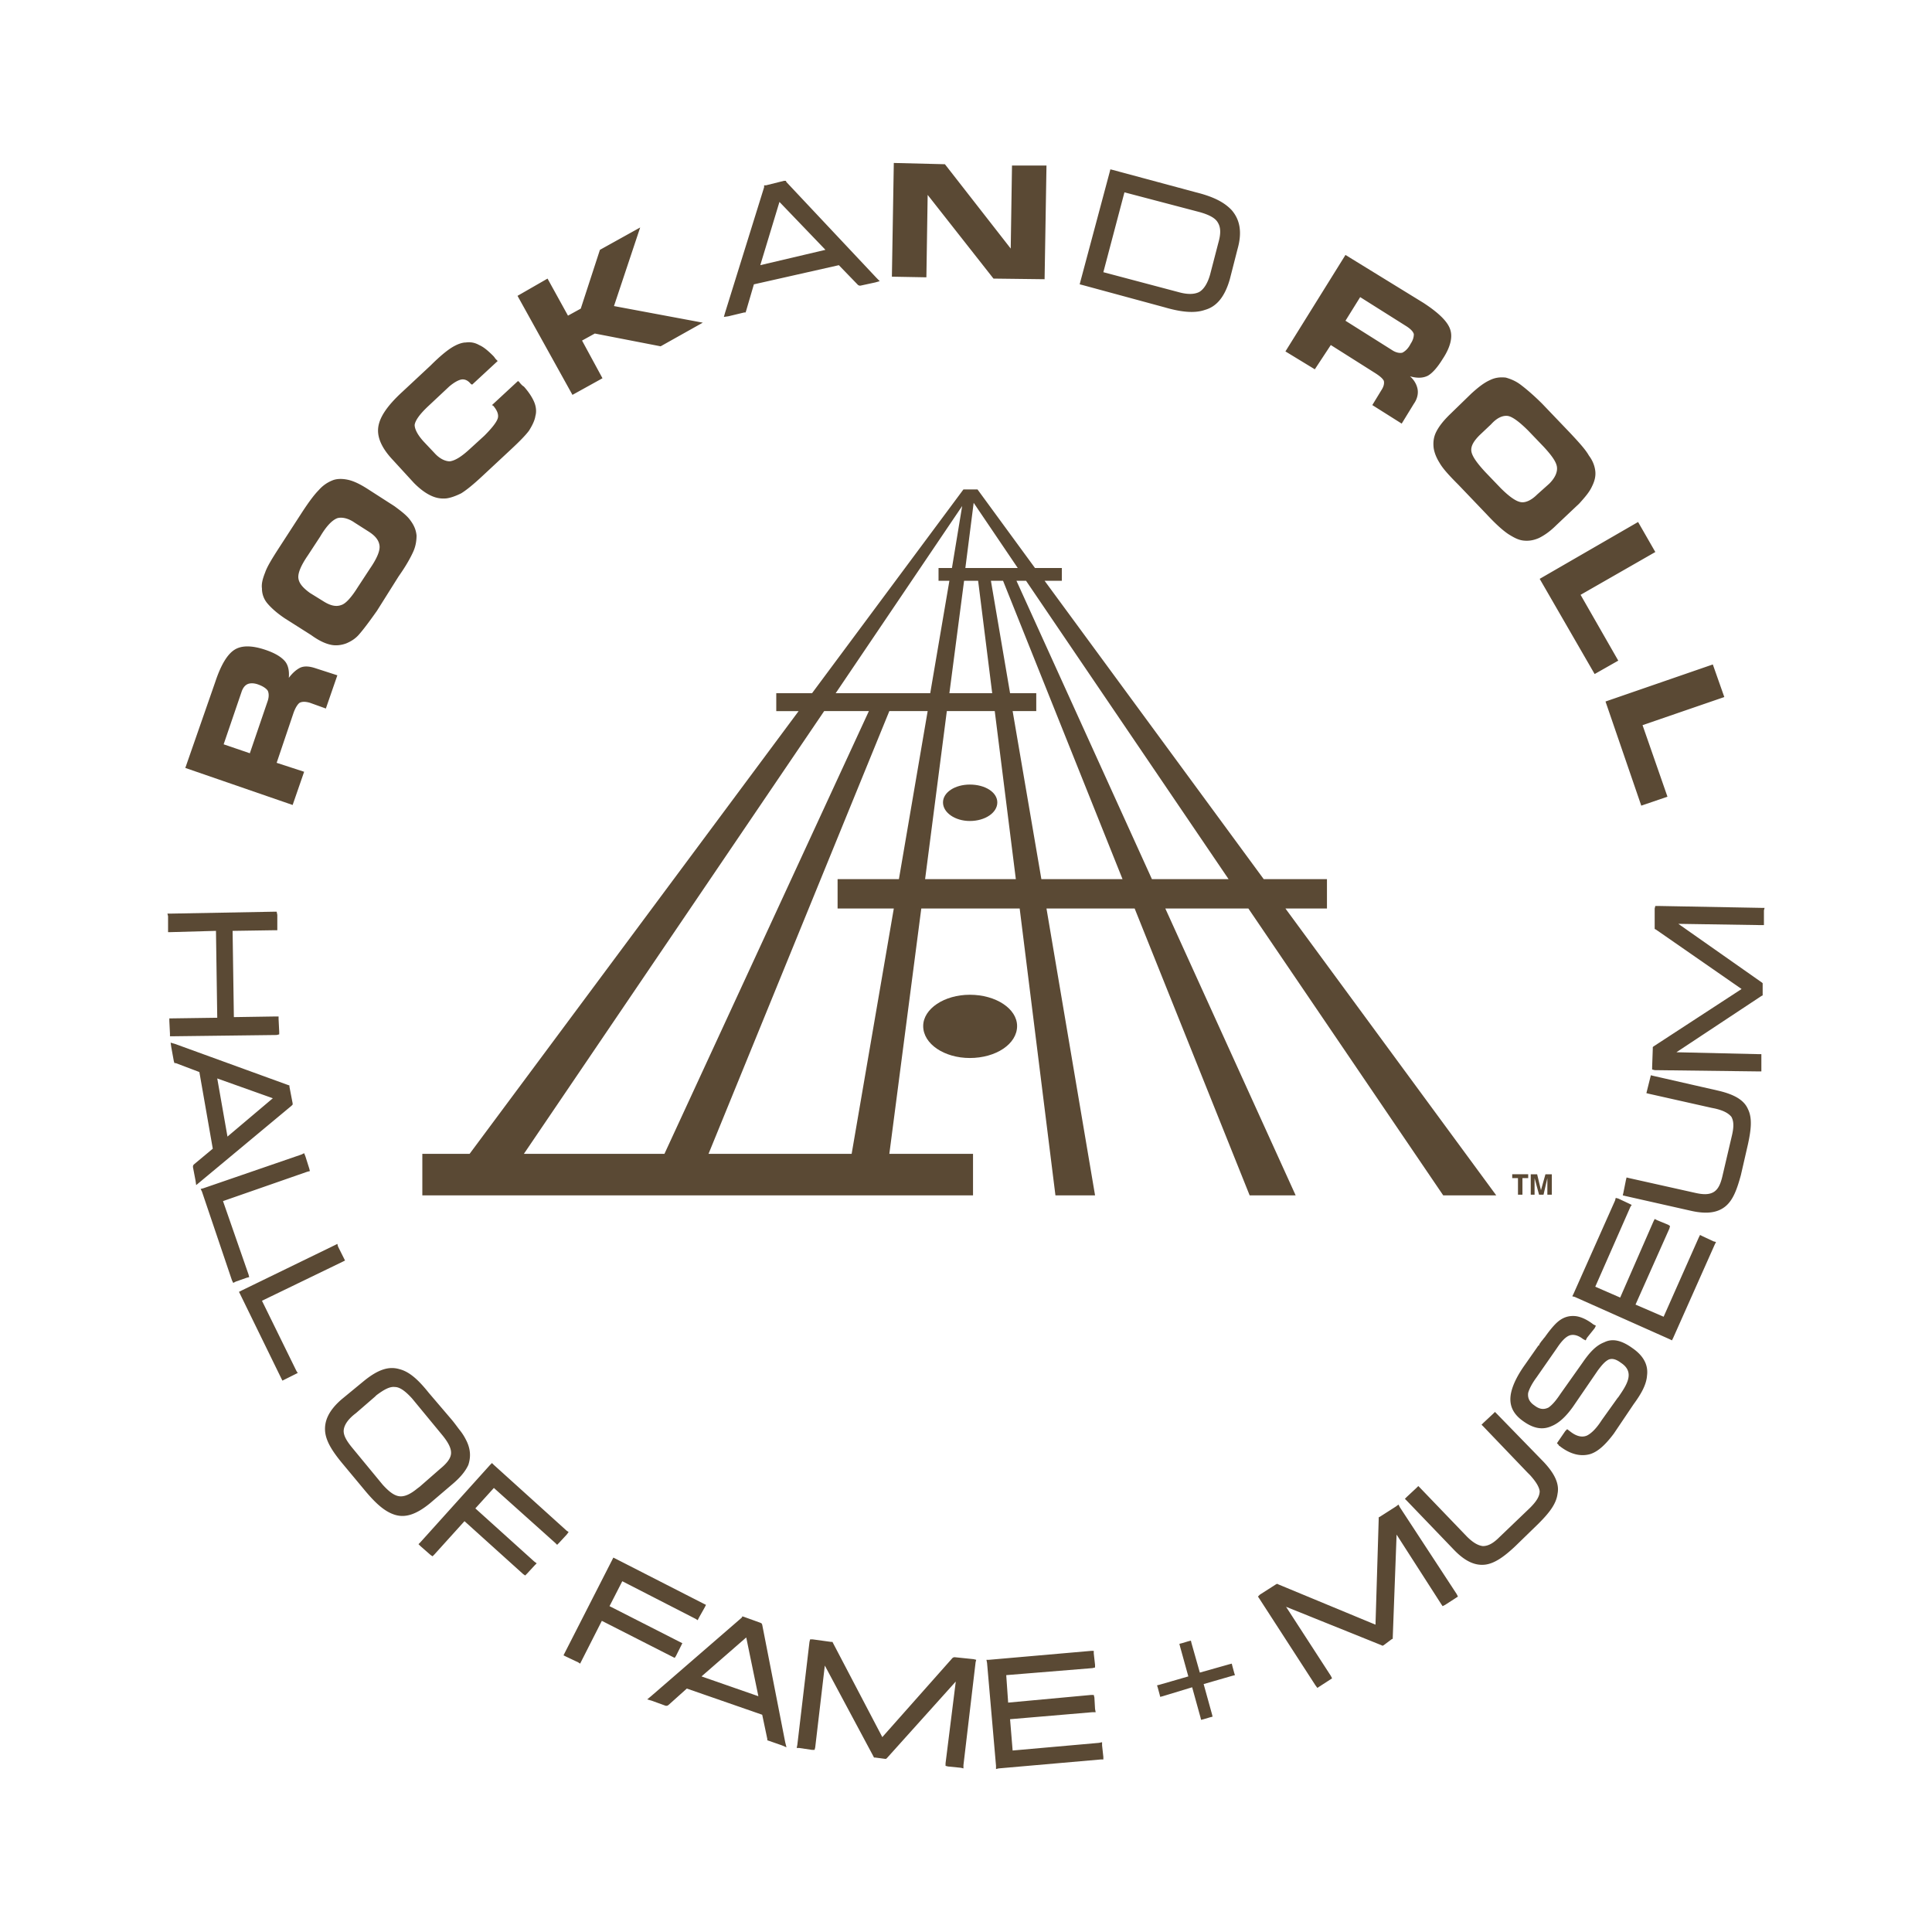 <svg xmlns="http://www.w3.org/2000/svg" width="2500" height="2500" viewBox="0 0 192.756 192.756"><g fill-rule="evenodd" clip-rule="evenodd"><path fill="#fff" d="M0 0h192.756v192.756H0V0z"/><path d="M72.348 31.173l3.888-12.493v-.191h.191l1.785-.446h.191l.064.128 8.987 9.561.318.319-.446.127-1.466.318h-.127l-.127-.063-1.912-1.976-8.478 1.912-.765 2.613-.063.191h-.127l-1.594.383-.446.063.127-.446zm3.506-4.717l6.501-1.53-4.589-4.78-1.912 6.31zM119.324 19.189c1.529.383 2.74.893 3.568 1.785.766.892 1.084 2.104.574 3.888l-.766 2.996c-.51 1.785-1.338 2.741-2.484 3.06-1.084.382-2.486.191-4.016-.255l-8.223-2.231-.256-.064.064-.255 2.932-10.963.064-.255.254.063 8.289 2.231zm.383 1.977l-7.521-1.977-2.104 7.968 7.457 1.976c.893.255 1.594.255 2.104 0 .445-.255.828-.829 1.084-1.721l.828-3.187c.256-.892.256-1.53-.064-2.04-.255-.446-.891-.765-1.784-1.019zM24.098 69.034l-1.785 5.227 2.613.892 1.785-5.226c.127-.383.127-.765 0-1.02-.127-.191-.446-.446-1.02-.638-.382-.127-.765-.127-1.02 0s-.446.383-.573.765zm-2.614-1.02c.574-1.721 1.211-2.741 1.912-3.187s1.721-.446 3.059 0c.957.319 1.594.701 1.976 1.147.319.382.446.956.383 1.657.382-.51.765-.829 1.147-1.02.446-.191.956-.127 1.53.064l2.167.701-1.147 3.314-1.594-.574c-.446-.127-.765-.127-1.02 0-.191.127-.446.51-.637 1.083l-1.658 4.908 2.741.893-1.147 3.314-10.708-3.697 2.996-8.603zM37.61 60.939c-.765 1.083-1.338 1.848-1.785 2.358-.382.446-.829.701-1.275.892-.51.191-1.083.255-1.593.128-.574-.128-1.211-.446-1.913-.956l-2.613-1.657c-.765-.51-1.338-1.02-1.721-1.466a2.286 2.286 0 0 1-.574-1.53c-.063-.446.063-.956.318-1.593.192-.574.701-1.402 1.402-2.486l2.231-3.442c.701-1.083 1.274-1.848 1.721-2.294a3.5 3.5 0 0 1 1.339-.956c.446-.191 1.02-.191 1.593-.063.574.127 1.211.445 1.913.892l2.677 1.721c.701.51 1.274.957 1.593 1.403.382.509.574.956.637 1.529 0 .446-.063 1.02-.318 1.593-.255.574-.701 1.402-1.467 2.486l-2.165 3.441zm-1.912-2.358l1.211-1.848c.701-1.02 1.02-1.785.956-2.294-.064-.51-.382-.957-1.083-1.402l-1.402-.893c-.638-.446-1.274-.573-1.721-.446-.509.191-1.083.765-1.721 1.848l-1.211 1.849c-.701 1.02-1.02 1.785-.957 2.294s.446.956 1.147 1.466l1.339.829c.701.446 1.274.574 1.785.382.446-.128 1.02-.765 1.657-1.785zM47.107 38.375l-.127-.063c-.255-.319-.574-.51-.956-.447-.318.063-.765.319-1.211.702l-2.04 1.912c-.893.829-1.339 1.466-1.403 1.913 0 .382.255.956.893 1.657l1.084 1.148c.51.573 1.083.829 1.529.829.51-.064 1.147-.446 1.976-1.211l1.466-1.338c.765-.765 1.211-1.338 1.338-1.721s-.063-.829-.445-1.275l-.128-.063 2.614-2.422c0 .063 0 .063.063.063.191.255.382.446.51.51.51.573.829 1.083 1.02 1.529.191.446.255.957.127 1.402-.063.446-.318.956-.637 1.466-.382.51-1.02 1.147-1.912 1.976l-2.805 2.613c-.893.829-1.529 1.339-2.04 1.658-.51.254-1.02.446-1.466.509-.637.064-1.147-.063-1.657-.318-.511-.255-1.02-.637-1.594-1.211l-2.104-2.295c-1.083-1.147-1.593-2.23-1.466-3.251.127-1.02.893-2.167 2.422-3.569l2.804-2.614c.893-.892 1.593-1.466 2.103-1.785.51-.318 1.02-.509 1.402-.509.446-.064.893 0 1.339.255.446.191.893.573 1.403 1.083.127.127.19.255.254.318l.191.191-2.547 2.358zM56.668 31.492l1.275-.701 1.912-5.865 4.016-2.231-2.614 7.841 8.861 1.656-4.207 2.359-6.565-1.275-1.275.702 2.039 3.76-2.996 1.658-5.481-9.88 2.995-1.721 2.04 3.697zM104.219 27.858l-5.1-.063-6.566-8.35-.127 8.222-3.442-.063.191-11.346 5.1.127 6.565 8.414.127-8.286h3.441l-.189 11.345zM140.357 32.575l-4.652-2.932-1.467 2.358 4.654 2.932c.381.255.764.319 1.02.255.254-.127.574-.383.828-.892.256-.383.318-.702.318-.957-.062-.254-.318-.509-.701-.764zm1.659-2.358c1.465.956 2.422 1.848 2.678 2.677.254.764 0 1.784-.766 2.932-.51.829-1.02 1.403-1.467 1.657-.51.255-1.084.255-1.785.064.447.382.701.892.766 1.338s-.064.956-.383 1.402l-1.211 1.977-2.932-1.849.893-1.466c.254-.382.318-.701.254-.956-.127-.255-.445-.51-.955-.829l-4.334-2.74-1.594 2.422-2.932-1.785 5.99-9.625 7.778 4.781zM145.521 48.382c-.957-.956-1.594-1.657-1.912-2.231-.32-.51-.51-1.02-.574-1.466-.064-.574 0-1.083.254-1.593.256-.51.639-1.02 1.275-1.658l2.23-2.167c.701-.638 1.275-1.083 1.85-1.339.51-.255 1.02-.318 1.594-.255.445.128.955.319 1.465.702s1.275 1.02 2.168 1.912l2.805 2.933c.893.956 1.529 1.657 1.848 2.23.383.51.574 1.02.637 1.53.064.51-.062 1.02-.318 1.53-.254.574-.701 1.084-1.273 1.721l-2.295 2.167c-.639.638-1.211 1.02-1.721 1.275-.574.255-1.084.319-1.594.255s-.957-.319-1.467-.637c-.574-.382-1.275-1.02-2.168-1.976l-2.804-2.933zm2.676-1.275l1.529 1.594c.83.829 1.531 1.339 2.041 1.402.445.063 1.02-.191 1.594-.765l1.211-1.083c.572-.573.828-1.147.766-1.657-.064-.51-.512-1.147-1.34-2.04l-1.529-1.594c-.893-.892-1.594-1.402-2.041-1.466-.51-.064-1.082.191-1.656.829l-1.146 1.083c-.574.574-.893 1.083-.83 1.594.063.51.573 1.211 1.401 2.103zM157.695 59.346l3.76 6.565-2.357 1.338-5.483-9.497 9.817-5.673 1.72 2.996-7.457 4.271zM163.877 72.349l2.486 7.138-2.613.893-3.568-10.39 10.707-3.697 1.146 3.251-8.158 2.805zM16.768 92.682v-1.275l-.064-.256h.318l10.326-.191h.255l.064.319v1.53h-.255l-4.206.064.127 8.605 4.207-.065h.254v.256l.064 1.274v.255l-.255.064-10.39.128h-.255v-.255l-.063-1.276v-.255h.318l4.462-.063-.127-8.668-4.526.127h-.254v-.318zM17.468 104.154l11.219 4.079.191.064v.127l.319 1.657v.128l-.128.127-9.114 7.585-.383.318-.063-.446-.255-1.338v-.127l.063-.128 1.913-1.594-1.338-7.648-2.358-.893h-.128l-.063-.191-.255-1.402-.063-.446.443.128zm4.207 3.443l1.02 5.8 4.525-3.824-5.545-1.976zM20.273 118.559l9.816-3.377.255-.128.127.318.383 1.211.063.256-.254.063-8.414 2.932 2.55 7.33.063.255-.255.064-1.083.382-.255.128-.127-.256-2.996-8.859-.128-.255.255-.064zM24.098 128.758l9.305-4.526.255-.128.064.255.574 1.148.127.255-.255.128-8.031 3.887 3.442 7.012.128.19-.255.128-1.02.51-.255.128-.128-.255-4.079-8.35-.128-.254.256-.128zM44.112 143.163l-2.996-3.634c-.637-.701-1.211-1.147-1.721-1.147-.51-.063-1.083.255-1.849.829l-.127.128-1.912 1.656c-.766.574-1.148 1.147-1.211 1.657-.064.511.254 1.084.892 1.849l2.996 3.634c.638.7 1.147 1.083 1.657 1.147.51.062 1.083-.191 1.784-.766l.255-.191 2.04-1.784c.701-.573 1.083-1.083 1.083-1.594.001-.509-.317-1.083-.891-1.784zm-9.88 2.932c-.956-1.147-1.657-2.167-1.785-3.187-.127-1.084.319-2.167 1.658-3.315l2.167-1.784c1.402-1.147 2.485-1.529 3.569-1.211 1.02.255 1.912 1.083 2.932 2.358l2.23 2.613c.382.446.637.828.892 1.146.255.319.446.639.574.894.51.956.51 1.784.255 2.549-.319.701-.893 1.339-1.658 1.977l-2.167 1.849c-1.402 1.146-2.486 1.466-3.506 1.146-1.02-.318-1.912-1.146-2.932-2.357l-2.229-2.678zM41.945 153.871l6.947-7.713.191-.19.192.19 7.266 6.566.191.127-.191.255-.765.829-.191.191-.191-.191-6.119-5.482-1.849 2.04 5.864 5.29.255.192-.191.191-.765.828-.191.192-.191-.128-5.865-5.29-2.995 3.314-.191.191-.192-.127-1.019-.893-.192-.191.192-.191zM56.35 164.897l4.716-9.242.128-.254.255.127 8.732 4.462.255.127-.127.255-.574 1.02-.128.255-.19-.126-7.331-3.762-1.274 2.486 7.011 3.569.255.127-.128.256-.51 1.019-.127.191-.255-.127-7.012-3.569-2.039 4.016-.128.254-.191-.127-1.211-.574-.255-.128.128-.255zM64.955 169.231l9.051-7.84.064-.127.191.063 1.593.574.127.063.064.128 2.295 11.728.127.51-.446-.191-1.274-.445-.191-.064v-.127l-.51-2.422-7.521-2.613-1.848 1.656-.127.064h-.13l-1.402-.51-.446-.128.383-.319zm5.035-1.975l5.673 1.976-1.211-5.863-4.462 3.887zM81.017 174.586l-1.275-.19h-.255l.064-.32 1.211-10.262.064-.254h.255l1.848.254h.127l.064.127 4.908 9.371 7.012-7.905.127-.063h.127l1.849.191.253.064-.062.255-1.211 10.262v.319l-.255-.064-1.275-.128-.255-.063v-.255l1.02-8.159-6.82 7.586-.128.127h-.127l-.956-.127h-.128l-.063-.128-4.844-9.051-.957 8.158-.064.255h-.254zM99.373 176.18l-.893-10.262-.062-.319h.254l10.199-.892h.254v.255l.129 1.146v.256l-.256.064-8.605.701.191 2.741 8.287-.766h.254l.064.255.065 1.148.062.319h-.318l-8.223.7.256 3.123 8.604-.763.32-.065v.319l.127 1.148v.254h-.256l-10.197.893-.256.064v-.319zM118.877 163.941l.83 2.933 2.932-.828.254-.065.064.255.191.702.065.191-.256.063-2.869.829.83 2.996.062.254-.253.065-.639.19-.254.065-.064-.255-.829-2.996-2.931.891-.256.065-.063-.255-.191-.701-.064-.192.255-.063 2.868-.829-.829-2.995-.064-.256.256-.064.637-.191.255-.063.063.254zM132.709 167.575l-1.084.701-.189.127-.192-.255-5.609-8.669-.129-.19.191-.191 1.594-1.02.129-.063.127.063 9.687 4.016.319-10.518v-.19l.127-.065 1.593-1.019.256-.192.127.255 5.674 8.669.127.255-.191.127-1.084.701-.254.128-.129-.191-4.461-6.948-.383 10.262v.127l-.127.065-.766.574-.126.063-.127-.063-9.498-3.825 4.462 6.883.127.255-.191.128zM151.193 154.253c-1.084 1.021-2.039 1.722-2.996 1.849-1.02.128-2.039-.318-3.186-1.529l-4.654-4.845-.191-.19.191-.192.957-.892.191-.191.189.191 4.654 4.844c.574.574 1.084.893 1.594.956.51 0 1.02-.254 1.656-.893l3.061-2.932c.637-.637.955-1.146.955-1.656-.062-.447-.383-.957-.955-1.594l-.256-.255-4.398-4.59-.191-.191.191-.19.957-.893.191-.191.191.191 4.652 4.78c1.146 1.211 1.594 2.23 1.402 3.187-.127 1.021-.828 1.913-1.912 2.996l-2.293 2.23zM155.465 143.8l.701-1.02.189-.191.256.191c.701.574 1.275.638 1.721.446.51-.255 1.02-.829 1.467-1.53l1.594-2.23.062-.063c.828-1.211 1.721-2.486.256-3.442-.51-.383-.893-.445-1.211-.318-.383.19-.701.574-1.084 1.084l-2.486 3.633c-.637.893-1.338 1.594-2.104 1.912-.828.382-1.721.318-2.805-.446-1.211-.829-1.465-1.785-1.273-2.805.189-.956.764-1.976 1.402-2.868l1.338-1.912h.064c0-.127.127-.255.254-.446.127-.127.191-.255.318-.383.447-.637.828-1.083 1.084-1.338.637-.638 1.275-.829 1.977-.765.572.063 1.211.382 1.783.828l.256.128-.127.255-.766.955-.127.256-.256-.128c-.572-.446-1.082-.51-1.465-.318-.383.19-.766.638-1.146 1.211l-2.041 2.932c-.383.511-.701 1.084-.828 1.53-.064.446.062.892.637 1.275.574.445 1.02.382 1.402.19.445-.319.83-.829 1.211-1.402l2.168-3.06c.701-1.02 1.338-1.721 2.166-2.039.766-.383 1.658-.255 2.805.573 1.211.829 1.594 1.785 1.467 2.741-.064.956-.639 1.912-1.34 2.867l-1.975 2.933c-.766 1.02-1.531 1.785-2.359 2.04-.893.254-1.912.063-2.996-.766-.062-.062-.062-.062-.127-.062v-.064l-.189-.191.127-.193zM166.555 133.602l-9.434-4.206-.254-.065.127-.255 4.143-9.305.064-.255.254.063 1.084.51.256.128-.129.19-3.506 7.968 2.486 1.083 3.315-7.584.127-.255.256.127 1.084.446.191.128-.064.255-3.379 7.585 2.804 1.211 3.506-7.903.127-.255.256.127 1.084.51.254.063-.127.255-4.142 9.306-.127.255-.256-.127zM173.693 117.221c-.383 1.402-.764 2.486-1.529 3.124-.766.637-1.85.828-3.506.445l-6.502-1.466-.254-.063.062-.255.256-1.275.062-.255.256.064 6.564 1.466c.83.191 1.402.191 1.85-.063.445-.256.701-.766.893-1.594l.955-4.08c.191-.828.191-1.402-.062-1.848-.32-.383-.83-.638-1.658-.829l-.318-.063-6.246-1.402-.256-.064.064-.254.318-1.275.064-.255.254.063 6.438 1.467c1.658.382 2.613.956 2.996 1.848.445.893.318 2.04 0 3.506l-.701 3.058zM175.732 105.429v1.467h-.253l-10.391-.128-.254-.064v-.256l.064-1.784v-.191l.063-.064 8.797-5.736-8.541-5.928-.129-.063v-2.04l.064-.255h.256l10.324.191h.321l-.065.255V92.299h-.256l-8.285-.128 8.35 5.864.064.064v1.211l-.129.064-8.476 5.609 8.223.191h.253v.255zM101.412 57.943l13.514 29.767h7.648l-20.205-29.767h-.957zM126.08 87.71h6.311v2.932h-4.143l21.033 28.619h-5.291l-19.439-28.619h-8.287l13.004 28.619h-4.59l-11.473-28.619h-8.797l4.846 28.619h-3.953l-3.568-28.619h-9.816l-3.187 24.476h8.349v4.144H42.136v-4.144h4.717l32.826-44.171h-2.231v-1.785h3.569l15.106-20.333H97.525l5.736 7.84h2.678v1.274h-1.721L126.08 87.71zM97.143 50.167l-.829 6.502h5.227l-4.398-6.502zm14.851 37.543h-8.096l-2.867-16.764h2.357v-1.785h-2.613l-1.912-11.218h1.211l11.92 29.767zm-10.644 0l-2.104-16.764h-4.78L92.298 87.71h9.052zm-17.784 0h6.119l2.868-16.764h-3.824l-18.038 44.171h14.278l4.207-24.476h-5.609V87.71h-.001zm-17.273 27.407l20.396-44.171h-4.461L52.27 115.117h14.023zm29.703-64.631L83.375 69.162h9.434l1.912-11.218h-1.083V56.67h1.338l1.02-6.184zm-1.275 18.676h4.271l-1.404-11.218h-1.401l-1.466 11.218z" fill="#5a4934"/><path d="M96.76 99.247c2.613 0 4.716 1.401 4.716 3.122 0 1.785-2.104 3.188-4.716 3.188-2.549 0-4.653-1.402-4.653-3.188 0-1.721 2.104-3.122 4.653-3.122zM96.76 78.276c1.529 0 2.742.765 2.742 1.785s-1.213 1.849-2.742 1.849c-1.466 0-2.677-.829-2.677-1.849s1.211-1.785 2.677-1.785zM151.449 119.197v-1.657h-.574v-.383h1.594v.383h-.574v1.657h-.446zM152.723 119.197v-2.04h.638l.381 1.593.447-1.593h.637v2.04h-.445v-1.657l-.383 1.657h-.445l-.448-1.657v1.657h-.382z" fill="#5a4934"/></g></svg>
